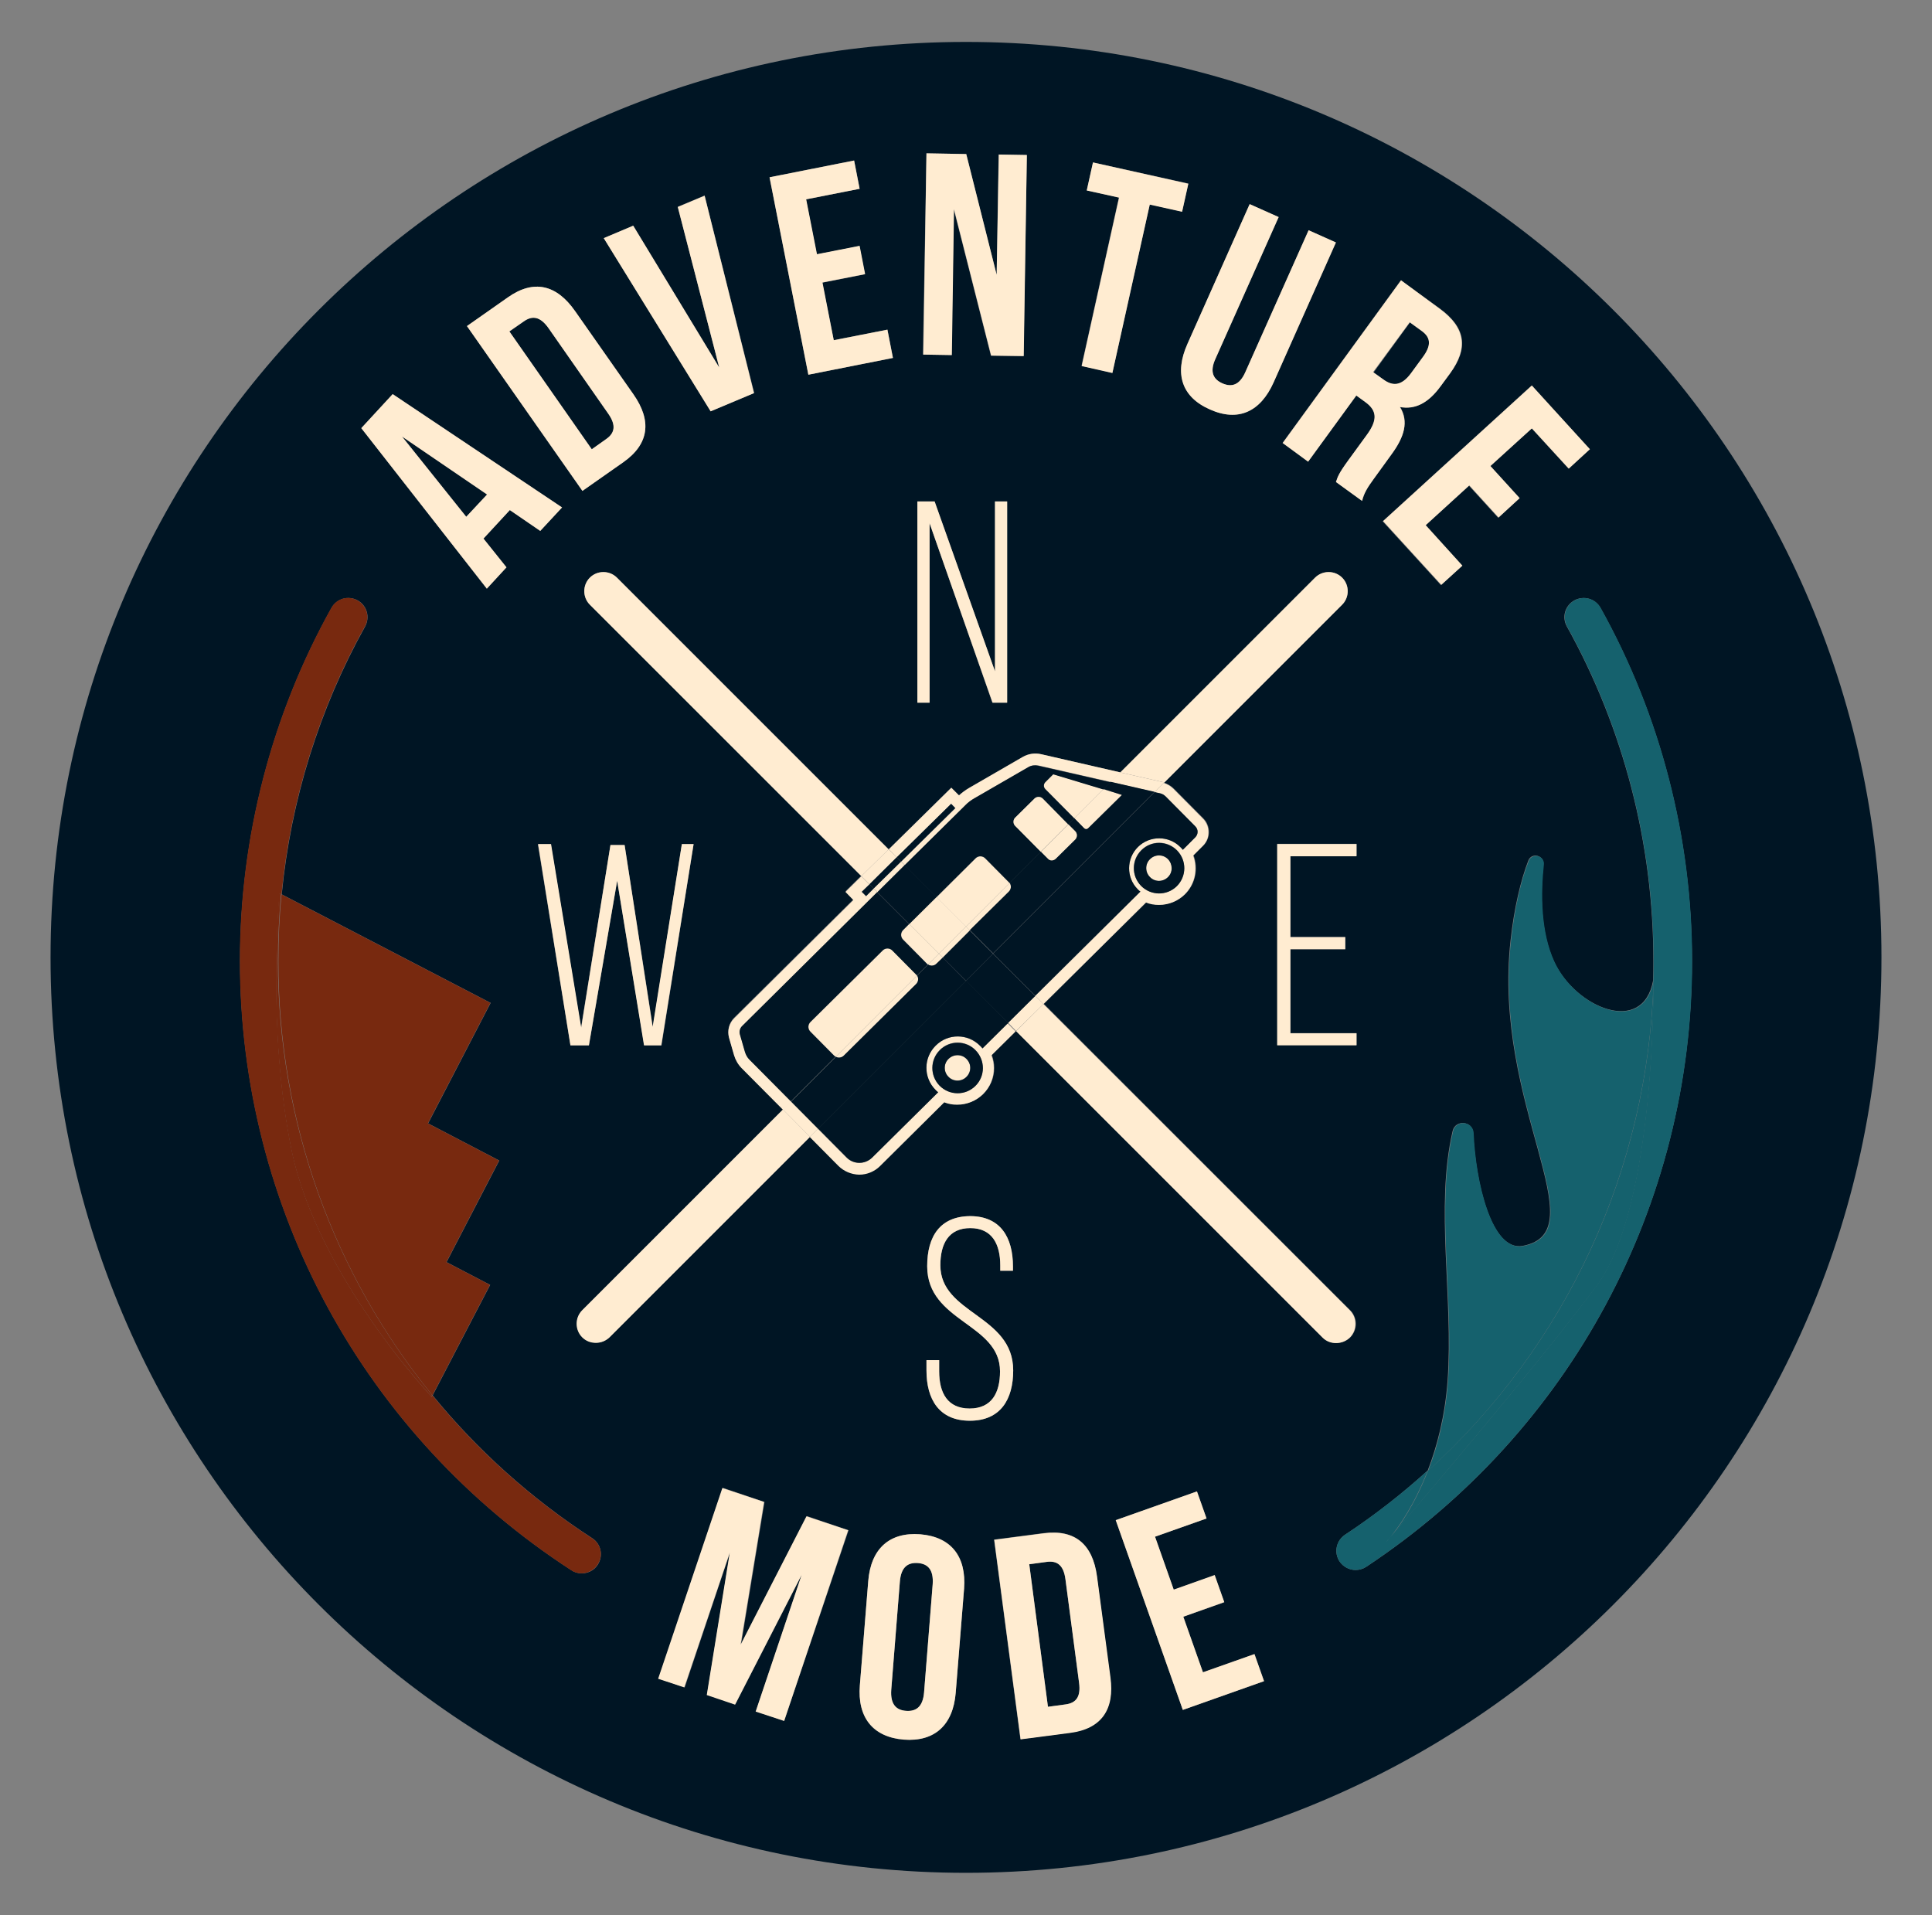 <?xml version="1.0" encoding="UTF-8"?>
<!-- Generator: Adobe Illustrator 27.4.1, SVG Export Plug-In . SVG Version: 6.00 Build 0)  -->
<svg xmlns="http://www.w3.org/2000/svg" xmlns:xlink="http://www.w3.org/1999/xlink" version="1.1" id="Layer_1" x="0px" y="0px" viewBox="0 0 806.4 799.3" style="enable-background:new 0 0 806.4 799.3;" xml:space="preserve">
<rect x="0" y="0" width="806.4" height="799.3" fill="#808080" stroke="none"/>
<style type="text/css">
	.st0{fill:#001524;}
	.st1{fill:#15616D;}
	.st2{fill:#78290F;}
	.st3{fill:#FFECD1;}
</style>
<g>
	<path class="st0" d="M253.1,183.2c3.4-2.4,4.3-5.6,0.8-10.5l-25-35.8c-3.4-4.9-6.7-5.2-10.2-2.8l-6.1,4.3l34.4,49.2L253.1,183.2z"></path>
	<path class="st0" d="M589,155.9l4.9-6.7c3.5-4.9,3.4-8.2-0.3-10.9l-5.1-3.7l-15.2,20.9l4.2,3C581.4,161.3,585.1,161.3,589,155.9z"></path>
	<polygon class="st0" points="167.8,182.2 194.6,215.7 203.3,206.4  "></polygon>
	<path class="st0" d="M383.1,652.4c-4.2-0.3-7,1.7-7.5,7.7l-3.6,45.2c-0.5,6,2,8.5,6.2,8.8c4.2,0.3,7-1.7,7.5-7.7l3.6-45.2   C389.7,655.2,387.3,652.7,383.1,652.4z"></path>
	<path class="st0" d="M403.2,17.5c-211.1,0-382.1,171.1-382.1,382.1s171.1,382.1,382.1,382.1s382.1-171.1,382.1-382.1   S614.3,17.5,403.2,17.5z M663.6,187.5l-8.9,8.1l-15.4-16.8l-17.3,15.8l12.2,13.4l-8.9,8.1l-12.2-13.4l-18.2,16.6l15.4,16.8   l-8.9,8.1l-24.3-26.6l62.1-56.6L663.6,187.5z M600.9,128.7c11.1,8.1,12.1,16.7,4.4,27.1l-3.9,5.3c-5.1,7-10.6,9.9-17,8.7   c3.7,6.1,1.7,12.5-3.4,19.6l-7.6,10.5c-2.4,3.3-4.1,5.8-4.8,9.1l-10.9-7.9c0.7-2.2,1.1-3.5,5.1-9l7.8-10.7   c4.6-6.3,4.2-10.2-0.7-13.7l-3.7-2.7L546,192.7l-10.7-7.8l49.4-67.9L600.9,128.7z M561.5,391.2v5h-22.9v35h27.6v5h-33.1v-84h33.1v5   h-27.6v33.8H561.5z M533.7,90.6l-26.4,59.2c-2.4,5.5-0.9,8.5,2.9,10.2c3.8,1.7,7.1,0.8,9.6-4.7l26.4-59.2l11.4,5.1l-26,58.4   c-5.5,12.3-14.7,16.6-26.6,11.3c-11.8-5.3-14.8-15-9.4-27.3l26-58.4L533.7,90.6z M453.6,79.5l2.6-11.7l39.8,8.8l-2.6,11.7l-13.5-3   l-15.6,70.3l-12.9-2.9l15.6-70.3L453.6,79.5z M386.7,64l16.6,0.3l12.7,50.5l0.8-50.3l11.8,0.2l-1.4,84l-13.6-0.2l-15.5-61.1   l-1,60.8l-11.9-0.2L386.7,64z M382.9,209.3h7.2l25.2,70.9v-70.9h5v84h-6.1L388,218.4v74.9h-5V209.3z M356.5,67l2.3,11.8l-22.4,4.4   l4.5,23l17.8-3.5l2.3,11.8l-17.8,3.5L348,142l22.4-4.4l2.3,11.8l-35.3,7L321.2,74L356.5,67z M264.3,94.2l35.9,59.2l-17.3-67.1   l11.2-4.7l20.7,82.4l-18.1,7.6L252,99.4L264.3,94.2z M212,124.1c10.8-7.6,20.3-5.3,28,5.7l24.4,34.8c7.7,11,6.6,20.7-4.2,28.3   l-17.1,12l-48.2-68.8L212,124.1z M254.8,352.7h5.9l11.8,76l12.1-76.3h4.9l-13.4,84h-7.2l-11.3-68.8l-11.8,68.8h-7.7l-13.6-84h5.4   l12.6,76.6L254.8,352.7z M163.9,164.5l70.7,47.3l-9.1,9.8l-12.7-8.7l-11,11.9l9.6,12l-8.2,8.9l-52.4-67L163.9,164.5z M249.5,653.1   c-1.5,2.4-4.1,3.6-6.7,3.6c-1.5,0-3-0.4-4.3-1.3c-86.6-56.2-138.3-151.3-138.3-254.4c0-51.6,13.2-102.5,38.2-147.3   c2.2-3.9,7-5.2,10.9-3.1c3.9,2.2,5.2,7,3.1,10.9c-19.1,34.3-31,72.5-34.8,111.8l87.2,45.3l-26.1,50.3l29.7,15.5l-22,42.4l18.2,9.5   l-24,46.1c18.7,22.9,41.1,43.1,66.7,59.7C250.9,644.5,251.9,649.4,249.5,653.1z M327.3,718.3l-11.8-4l19.2-57.1l-27.8,54.2l-11.8-4   l9.6-59.4l-18.9,56.3l-10.9-3.7l26.8-79.6l17.4,5.9l-9.8,59.6l27.5-53.7l17.4,5.9L327.3,718.3z M402.4,663.1l-3.5,43.5   c-1.1,13.4-8.7,20.5-21.7,19.5c-12.9-1-19.4-9.3-18.3-22.7l3.5-43.5c1.1-13.4,8.7-20.5,21.7-19.5S403.4,649.7,402.4,663.1z    M386.7,572v-4.3h5.3v4.7c0,9,3.5,15.5,12.7,15.5s12.7-6.5,12.7-15.5c0-20.2-30.4-20.5-30.4-43.9c0-12.6,5.5-20.8,17.9-20.9   c12.7,0,17.9,8.9,17.9,21v1.8h-5.3v-2.2c0-8.9-3.4-15.6-12.5-15.6c-9.1,0-12.5,6.6-12.5,15.5c0,20.4,30.4,20.8,30.4,43.9   c0,12.1-5.3,21-18.1,21S386.7,584.1,386.7,572z M446.6,723.2l-20.7,2.7l-11-83.3l20.7-2.7c13.1-1.7,20.5,4.7,22.2,18l5.5,42.1   C465.2,713.4,459.7,721.5,446.6,723.2z M493.7,713.7l-28-79.2l33.9-12l4,11.3l-21.5,7.6l7.8,22.1l17.1-6l4,11.3l-17.1,6l8.2,23.2   l21.5-7.6l4,11.3L493.7,713.7z M552.1,558.2L424.1,430.3l-10.1,10c0.6,1.7,1,3.5,1,5.4c0,4.1-1.6,7.9-4.5,10.8c0,0,0,0,0,0   c-2.9,2.9-6.8,4.5-10.8,4.4c-1.9,0-3.7-0.4-5.4-1l-26.8,26.6c-2.3,2.3-5.4,3.6-8.7,3.6c-3.3,0-6.4-1.3-8.7-3.7l-11.9-12l-83.7,83.7   c-1.6,1.6-3.6,2.3-5.7,2.3s-4.1-0.8-5.7-2.3c-3.1-3.1-3.1-8.2,0-11.3l83.8-83.8l-17.3-17.4c-1.5-1.5-2.6-3.4-3.2-5.4l-2.1-7.3   c-0.8-2.9,0-6,2.1-8.1c0,0,0,0,0,0l49.8-49.4l-3.3-3.4l6.6-6.5L246.2,252.4c-3.1-3.1-3.1-8.2,0-11.3c3.1-3.1,8.2-3.1,11.3,0   l113.4,113.4l26.1-25.7l3.2,3.2c1.3-1.2,2.7-2.2,4.2-3.1l22.5-13c2.3-1.3,5-1.7,7.6-1.1l33.1,7.6l81.3-81.3c3.1-3.1,8.2-3.1,11.3,0   c3.1,3.1,3.1,8.2,0,11.3l-74.3,74.3c1.5,0.5,2.9,1.3,4,2.4l12.4,12.5c1.5,1.5,2.3,3.5,2.3,5.7c0,2.1-0.8,4.1-2.3,5.6c0,0,0,0,0,0   l-4.1,4.1c2,5.4,0.9,11.8-3.5,16.2c0,0,0,0,0,0c-2.9,2.9-6.8,4.5-10.8,4.4c-1.9,0-3.7-0.4-5.4-1l-42.8,42.4l127.9,127.9   c3.1,3.1,3.1,8.2,0,11.3c-1.6,1.6-3.6,2.3-5.7,2.3C555.7,560.6,553.6,559.8,552.1,558.2z M570.2,654c-1.4,0.9-2.9,1.3-4.4,1.3   c-2.6,0-5.1-1.3-6.7-3.6c-2.4-3.7-1.4-8.6,2.3-11.1c12.3-8.1,23.8-17.1,34.5-26.8c3.9-10.1,7.2-22.6,8.3-37.5   c2.5-35-5.3-72.2,2.1-104.2c1.1-4.9,8.4-4.3,8.6,0.8c0.9,19.8,7.4,49.6,20.7,47.1c31.3-5.9-12.8-58.8-5.1-127.6   c1.5-13.6,4.3-25.2,7.4-33.2c1.4-3.6,6.7-2.2,6.3,1.6c-1.3,12.2-1.3,28.2,4.4,40.5c8.8,19.1,37.1,31.3,41.4,7.9   c0.1-2.7,0.1-5.5,0.1-8.2c0-48.9-12.5-97.1-36.1-139.5c-2.2-3.9-0.8-8.7,3.1-10.9c3.9-2.1,8.7-0.8,10.9,3.1   c25,44.8,38.2,95.7,38.2,147.3C706.3,503.1,655.4,597.6,570.2,654z"></path>
	<path class="st0" d="M444.7,659.1c-0.8-5.9-3.6-7.8-7.7-7.2l-7.4,1l7.8,59.5l7.4-1c4.2-0.5,6.4-3,5.6-9L444.7,659.1z"></path>
	<path class="st1" d="M668.1,253.7c-2.2-3.9-7-5.2-10.9-3.1c-3.9,2.2-5.2,7-3.1,10.9c23.6,42.4,36.1,90.7,36.1,139.5   c0,2.7,0,5.5-0.1,8.2c0,0,0-0.1,0-0.1c0,0,1.1,93.6-23.5,127.2c-22.1,30.2-75.8,93-86.3,105.3c-1.1,1.4-1.8,2.1-1.8,2.1   s0.6-0.7,1.8-2.1c3.2-3.9,10-13.3,15.6-27.8c-10.7,9.7-22.3,18.7-34.5,26.8c-3.7,2.4-4.7,7.4-2.3,11.1c1.5,2.3,4.1,3.6,6.7,3.6   c1.5,0,3-0.4,4.4-1.3c85.2-56.4,136.1-150.9,136.1-252.9C706.3,349.5,693.1,298.5,668.1,253.7z"></path>
	<path class="st2" d="M247.2,642.1c-25.6-16.6-48-36.8-66.7-59.7l-0.3,0.6c0,0-47.5-50.3-58.4-102.7c-10.5-50.6-5.1-107.4-5.1-107.4   l0.8,0.4c3.8-39.2,15.6-77.4,34.8-111.8c2.2-3.9,0.8-8.7-3.1-10.9c-3.9-2.2-8.7-0.8-10.9,3.1c-25,44.8-38.2,95.7-38.2,147.3   c0,103.1,51.7,198.2,138.3,254.4c1.3,0.9,2.9,1.3,4.3,1.3c2.6,0,5.2-1.3,6.7-3.6C251.9,649.4,250.9,644.5,247.2,642.1z"></path>
	<path class="st3" d="M563.4,546.9L435.5,419.1l-11.4,11.3l127.9,127.9c1.6,1.6,3.6,2.3,5.7,2.3c2,0,4.1-0.8,5.7-2.3   C566.5,555.1,566.5,550,563.4,546.9z"></path>
	<path class="st3" d="M257.5,241.1c-3.1-3.1-8.2-3.1-11.3,0c-3.1,3.1-3.1,8.2,0,11.3l113.3,113.3l11.4-11.2L257.5,241.1z"></path>
	<path class="st3" d="M485.9,326.7l74.3-74.3c3.1-3.1,3.1-8.2,0-11.3c-3.1-3.1-8.2-3.1-11.3,0l-81.3,81.3l17.7,4   C485.4,326.5,485.7,326.6,485.9,326.7z"></path>
	<path class="st3" d="M243,546.9c-3.1,3.1-3.1,8.2,0,11.3c1.6,1.6,3.6,2.3,5.7,2.3s4.1-0.8,5.7-2.3l83.7-83.7l-11.3-11.4L243,546.9z   "></path>
	<path class="st3" d="M211.4,236.8l-9.6-12l11-11.9l12.7,8.7l9.1-9.8l-70.7-47.3l-13.1,14.2l52.4,67L211.4,236.8z M167.8,182.2   l35.5,24.2l-8.7,9.3L167.8,182.2z"></path>
	<path class="st3" d="M260.2,192.9c10.8-7.6,11.9-17.3,4.2-28.3l-24.4-34.8c-7.7-11-17.2-13.3-28-5.7l-17.1,12l48.2,68.8   L260.2,192.9z M218.7,134.1c3.4-2.4,6.7-2.1,10.2,2.8l25,35.8c3.4,4.9,2.6,8.1-0.8,10.5l-6.1,4.3l-34.4-49.2L218.7,134.1z"></path>
	<polygon class="st3" points="314.7,164.1 294.1,81.7 282.9,86.4 300.2,153.4 264.3,94.2 252,99.4 296.6,171.7  "></polygon>
	<polygon class="st3" points="372.7,149.4 370.4,137.6 348,142 343.3,117.9 361.1,114.4 358.8,102.6 341,106.1 336.5,83.2    358.8,78.8 356.5,67 321.2,74 337.4,156.4  "></polygon>
	<polygon class="st3" points="398.2,87.3 413.7,148.4 427.3,148.6 428.6,64.7 416.9,64.5 416,114.7 403.3,64.3 386.7,64 385.4,148    397.3,148.2  "></polygon>
	<polygon class="st3" points="464.3,155.7 479.9,85.4 493.4,88.4 496,76.7 456.2,67.8 453.6,79.5 467.1,82.5 451.5,152.8  "></polygon>
	<path class="st3" d="M505,170.9c11.8,5.3,21.1,1,26.6-11.3l26-58.4l-11.4-5.1l-26.4,59.2c-2.4,5.5-5.7,6.4-9.6,4.7   c-3.8-1.7-5.4-4.8-2.9-10.2l26.4-59.2l-12.1-5.4l-26,58.4C490.1,155.9,493.1,165.7,505,170.9z"></path>
	<path class="st3" d="M546,192.7l20.1-27.6l3.7,2.7c4.9,3.5,5.3,7.4,0.7,13.7l-7.8,10.7c-4,5.5-4.4,6.9-5.1,9l10.9,7.9   c0.8-3.3,2.4-5.8,4.8-9.1l7.6-10.5c5.2-7.1,7.2-13.5,3.4-19.6c6.4,1.2,11.9-1.7,17-8.7l3.9-5.3c7.6-10.5,6.6-19.1-4.4-27.1   L584.8,117l-49.4,67.9L546,192.7z M588.4,134.5l5.1,3.7c3.8,2.8,3.9,6.1,0.3,10.9l-4.9,6.7c-4,5.4-7.7,5.4-11.6,2.5l-4.2-3   L588.4,134.5z"></path>
	<polygon class="st3" points="601.6,244.1 610.4,236.1 595.1,219.2 613.3,202.6 625.5,216 634.3,207.9 622.1,194.5 639.4,178.8    654.8,195.6 663.6,187.5 639.4,160.9 577.3,217.5  "></polygon>
	<polygon class="st3" points="309.1,686.5 318.9,626.9 301.5,621.1 274.7,700.7 285.6,704.3 304.6,648 295,707.5 306.8,711.5    334.6,657.3 315.4,714.4 327.3,718.3 354,638.7 336.6,632.9  "></polygon>
	<path class="st3" d="M384.1,640.4c-12.9-1-20.6,6.1-21.7,19.5l-3.5,43.5c-1.1,13.4,5.4,21.6,18.3,22.7c12.9,1,20.6-6.1,21.7-19.5   l3.5-43.5C403.4,649.7,397,641.5,384.1,640.4z M389.3,661.2l-3.6,45.2c-0.5,6-3.3,8-7.5,7.7c-4.2-0.3-6.6-2.8-6.2-8.8l3.6-45.2   c0.5-6,3.3-8,7.5-7.7C387.3,652.7,389.7,655.2,389.3,661.2z"></path>
	<path class="st3" d="M457.9,658c-1.8-13.3-9.1-19.7-22.2-18l-20.7,2.7l11,83.3l20.7-2.7c13.1-1.7,18.6-9.8,16.8-23.2L457.9,658z    M444.8,711.4l-7.4,1l-7.8-59.5l7.4-1c4.2-0.5,6.9,1.3,7.7,7.2l5.7,43.3C451.2,708.4,449,710.8,444.8,711.4z"></path>
	<polygon class="st3" points="502.1,698 493.9,674.8 511,668.7 507,657.4 489.9,663.5 482.1,641.4 503.6,633.8 499.6,622.5    465.7,634.5 493.7,713.7 527.6,701.7 523.6,690.4  "></polygon>
	<path class="st1" d="M690.2,409.3c-4.4,23.4-32.6,11.3-41.4-7.9c-5.7-12.4-5.7-28.3-4.4-40.5c0.4-3.8-4.9-5.1-6.3-1.6   c-3.2,8-5.9,19.6-7.4,33.2c-7.7,68.8,36.4,121.7,5.1,127.6c-13.3,2.5-19.9-27.3-20.7-47.1c-0.2-5.1-7.5-5.8-8.6-0.8   c-7.4,31.9,0.4,69.2-2.1,104.2c-1.1,14.9-4.4,27.4-8.3,37.5C653.7,561.6,687.9,488.1,690.2,409.3z"></path>
	<path class="st1" d="M580.3,641.6c-1.2,1.4-1.8,2.1-1.8,2.1S579.2,643,580.3,641.6z"></path>
	<path class="st1" d="M666.7,536.4c24.6-33.6,23.5-127.2,23.5-127.2c0,0,0,0.1,0,0.1c-2.2,78.8-36.5,152.4-94.2,204.6   c-5.6,14.5-12.4,23.9-15.6,27.8C590.8,629.4,644.5,566.6,666.7,536.4z"></path>
	<polygon class="st3" points="388,218.4 414.3,293.3 420.4,293.3 420.4,209.3 415.3,209.3 415.3,280.2 390.1,209.3 382.9,209.3    382.9,293.3 388,293.3  "></polygon>
	<polygon class="st3" points="566.2,357.4 566.2,352.3 533.1,352.3 533.1,436.3 566.2,436.3 566.2,431.3 538.6,431.3 538.6,396.2    561.5,396.2 561.5,391.2 538.6,391.2 538.6,357.4  "></polygon>
	<polygon class="st3" points="224.6,352.3 238.1,436.3 245.8,436.3 257.6,367.6 268.8,436.3 276,436.3 289.5,352.3 284.6,352.3    272.4,428.6 260.7,352.7 254.8,352.7 242.6,428.9 230,352.3  "></polygon>
	<path class="st3" d="M422.9,572c0-23.2-30.4-23.5-30.4-43.9c0-8.9,3.4-15.5,12.5-15.5c9.1,0,12.5,6.7,12.5,15.6v2.2h5.3v-1.8   c0-12.1-5.2-21-17.9-21c-12.4,0.1-17.9,8.3-17.9,20.9c0,23.4,30.4,23.8,30.4,43.9c0,9-3.5,15.5-12.7,15.5s-12.7-6.5-12.7-15.5v-4.7   h-5.3v4.3c0,12.1,5.3,21,18.1,21S422.9,584.1,422.9,572z"></path>
	<path class="st3" d="M397,335.5l1.8,1.8l-22.6,22.3l1.5,1.5l25.3-25c1.2-1.2,2.5-2.2,3.9-3l22.5-13c1.2-0.7,2.7-0.9,4.1-0.6   l30.2,6.9l4-4l-33.1-7.6c-2.6-0.6-5.3-0.2-7.6,1.1l-22.5,13c-1.5,0.9-2.9,1.9-4.2,3.1l-3.2-3.2l-26.1,25.7l3.4,3.4L397,335.5z"></path>
	<path class="st3" d="M484.1,331.1c0.9,0.2,1.7,0.7,2.4,1.3l12.4,12.5c1.3,1.3,1.2,3.3,0,4.6l-5.2,5.2c-0.3-0.4-0.6-0.8-1-1.1   c-4.9-4.9-12.8-5-17.7-0.1s-5,12.8-0.1,17.7c0.4,0.4,0.7,0.7,1.1,1l-43.9,43.5l3.4,3.4l42.8-42.4c1.7,0.7,3.5,1,5.4,1   c4.1,0,7.9-1.6,10.8-4.4c0,0,0,0,0,0c4.4-4.4,5.5-10.7,3.5-16.2l4.1-4.1c0,0,0,0,0,0c1.5-1.5,2.3-3.5,2.3-5.6   c0-2.1-0.8-4.2-2.3-5.7l-12.4-12.5c-1.1-1.1-2.5-1.9-4-2.4l-4,4L484.1,331.1z M491.2,369.8c-4.1,4.1-10.8,4.1-14.9-0.1   c-4.1-4.1-4.1-10.8,0.1-14.9c4.1-4.1,10.8-4.1,14.9,0.1C495.3,359.1,495.3,365.7,491.2,369.8z"></path>
	<path class="st3" d="M480,358.6c-2.1,2.1-2.1,5.5,0,7.5c2.1,2.1,5.5,2.1,7.5,0c2.1-2.1,2.1-5.5,0-7.5S482.1,356.5,480,358.6z"></path>
	<path class="st3" d="M372.5,396.7c-1.1-1.1-2.9-1.1-4,0l-30.2,29.9c-1.1,1.1-1.1,2.9,0,4l9.9,10c0.2,0.2,0.5,0.4,0.7,0.5l33.9-33.9   c-0.1-0.2-0.2-0.4-0.4-0.5L372.5,396.7z"></path>
	<path class="st3" d="M312.9,442.3c-0.9-0.9-1.6-2.1-1.9-3.3l-2.1-7.3c-0.3-1.2,0-2.5,0.9-3.4l56.4-55.9l-1.5-1.5l-3.2,3.2l-1.8-1.8   l3.2-3.1l-3.4-3.4l-6.6,6.5l3.3,3.4l-49.8,49.4c0,0,0,0,0,0c-2.1,2.1-2.9,5.2-2.1,8.1l2.1,7.3c0.6,2,1.7,3.9,3.2,5.4l17.3,17.4   l3.4-3.4L312.9,442.3z"></path>
	<path class="st3" d="M395.9,441.9c-2.1,2.1-2.1,5.5,0,7.5c2.1,2.1,5.5,2.1,7.5,0c2.1-2.1,2.1-5.5,0-7.5   C401.4,439.9,398,439.9,395.9,441.9z"></path>
	<path class="st3" d="M410,437.6c-0.3-0.4-0.6-0.8-1-1.1c-5.1-5.1-13.4-5.2-18.5-0.1c-5.1,5.1-5.2,13.4-0.1,18.5   c0.4,0.4,0.7,0.7,1.1,1L364,483.2c-3,2.9-7.7,2.9-10.7,0l-11.9-12l-3.4,3.4l11.9,12c2.3,2.3,5.4,3.6,8.7,3.7c3.3,0,6.4-1.3,8.7-3.6   l26.8-26.6c1.7,0.7,3.5,1,5.4,1c4.1,0,7.9-1.6,10.8-4.4c0,0,0,0,0,0c2.9-2.9,4.5-6.7,4.5-10.8c0-1.9-0.3-3.7-1-5.4l10.1-10   l-3.4-3.4L410,437.6z M407.1,453.2c-4.1,4.1-10.8,4.1-14.9-0.1c-4.1-4.1-4.1-10.8,0.1-14.9c4.1-4.1,10.8-4.1,14.9,0.1   C411.2,442.4,411.2,449.1,407.1,453.2z"></path>
	<path class="st3" d="M379.5,385.7l-2.5,2.5c-1.1,1.1-1.1,2.9,0,4l9.9,10c0.2,0.2,0.3,0.3,0.5,0.4l4.5-4.5L379.5,385.7z"></path>
	<path class="st3" d="M439.6,323.1l-3.3,3.3c-0.8,0.8-0.8,2.1,0,2.9l12.1,12.2l12.1-12.1L439.6,323.1z"></path>
	<path class="st3" d="M421.4,368.6c-0.1-0.1-0.2-0.2-0.3-0.3l-9.9-10c-1.1-1.1-2.9-1.1-4,0l-16.3,16.2l12.3,12.3L421.4,368.6z"></path>
	<polygon class="st3" points="374.3,357.8 370.9,354.5 359.5,365.7 362.9,369.1  "></polygon>
	<polygon class="st3" points="432.1,415.7 420.8,426.9 424.1,430.3 435.5,419.1  "></polygon>
	<polygon class="st3" points="403.2,386.7 390.9,374.4 379.5,385.7 391.9,398.1  "></polygon>
	<polygon class="st3" points="376.1,359.6 364.7,370.8 366.2,372.4 377.6,361.1  "></polygon>
	<path class="st3" d="M404.8,388.4l16.3-16.1c1-1,1.1-2.6,0.3-3.7l-18.2,18.2L404.8,388.4z"></path>
	<polygon class="st3" points="330.2,459.8 326.8,463.1 338.1,474.5 341.5,471.1  "></polygon>
	<path class="st3" d="M387.4,402.6c1.1,0.7,2.6,0.6,3.5-0.4l2.6-2.5l-1.6-1.6L387.4,402.6z"></path>
	<path class="st3" d="M481.9,330.6l4-4c-0.2-0.1-0.5-0.2-0.7-0.2l-17.7-4l-4,4L481.9,330.6z"></path>
	<path class="st3" d="M352.2,440.6l30.2-29.9c1-1,1.1-2.4,0.4-3.5l-33.9,33.9C349.9,441.7,351.3,441.5,352.2,440.6z"></path>
	<path class="st3" d="M454.2,345.7l14.1-13.9l-7.8-2.4l-12.1,12.1l4.1,4.2C453,346.2,453.7,346.2,454.2,345.7z"></path>
	<polygon class="st3" points="403.2,386.7 391.9,398.1 393.5,399.7 404.8,388.4  "></polygon>
	<path class="st0" d="M348.1,440.6l-9.9-10c-1.1-1.1-1.1-2.9,0-4l30.2-29.9c1.1-1.1,2.9-1.1,4,0l9.9,10c0.2,0.2,0.3,0.3,0.4,0.5   l4.6-4.6c-0.2-0.1-0.3-0.2-0.5-0.4l-9.9-10c-1.1-1.1-1.1-2.9,0-4l2.5-2.5l-13.3-13.3l-56.4,55.9c-0.9,0.9-1.2,2.2-0.9,3.4l2.1,7.3   c0.4,1.3,1,2.4,1.9,3.3l17.3,17.4l18.7-18.7C348.6,441,348.3,440.8,348.1,440.6z"></path>
	<path class="st0" d="M474.9,371.2c-4.9-4.9-4.8-12.9,0.1-17.7s12.9-4.8,17.7,0.1c0.4,0.4,0.7,0.7,1,1.1l5.2-5.2   c1.3-1.3,1.3-3.3,0-4.6l-12.4-12.5c-0.7-0.7-1.5-1.1-2.4-1.3l-2.2-0.5l-67.4,67.4l17.6,17.6l43.9-43.5   C475.6,371.9,475.2,371.5,474.9,371.2z"></path>
	<path class="st0" d="M407.2,358.2c1.1-1.1,2.9-1.1,4,0l9.9,10c0.1,0.1,0.2,0.2,0.3,0.3l13-13l-10.7-10.8c-0.9-0.9-0.9-2.5,0-3.4   l8.1-8c0.9-0.9,2.5-0.9,3.4,0l10.7,10.8l2.5-2.5l-12.1-12.2c-0.8-0.8-0.8-2.1,0-2.9l3.3-3.3l20.9,6.3l3-3l-30.2-6.9   c-1.4-0.3-2.9-0.1-4.1,0.6l-22.5,13c-1.4,0.8-2.8,1.8-3.9,3l-25.3,25l13.3,13.3L407.2,358.2z"></path>
	<path class="st0" d="M341.5,471.1l11.9,12c2.9,3,7.7,3,10.7,0l27.5-27.2c-0.4-0.3-0.8-0.6-1.1-1c-5.1-5.1-5.1-13.4,0.1-18.5   c5.1-5.1,13.4-5.1,18.5,0.1c0.4,0.4,0.7,0.7,1,1.1l10.8-10.7l-17.6-17.6L341.5,471.1z"></path>
	<polygon class="st0" points="403.2,409.4 420.8,426.9 432.1,415.7 414.5,398.1  "></polygon>
	<polygon class="st0" points="390.9,374.4 377.6,361.1 366.2,372.4 379.5,385.7  "></polygon>
	<path class="st0" d="M468.3,331.8l-14.1,13.9c-0.5,0.5-1.2,0.5-1.7,0l-4.1-4.2l-2.5,2.5l2.9,2.9c0.9,0.9,0.9,2.5,0,3.4l-8.1,8   c-0.9,0.9-2.5,0.9-3.4,0l-2.9-2.9l-13,13c0.8,1.1,0.7,2.7-0.3,3.7l-16.3,16.1l9.7,9.7l67.4-67.4l-18.4-4.2l-3,3L468.3,331.8z"></path>
	<path class="st0" d="M393.5,399.7l-2.6,2.5c-1,1-2.4,1.1-3.5,0.4l-4.6,4.6c0.7,1.1,0.5,2.6-0.4,3.5l-30.2,29.9   c-0.9,0.9-2.3,1.1-3.3,0.5l-18.7,18.7l11.3,11.4l61.7-61.7L393.5,399.7z"></path>
	<polygon class="st0" points="393.5,399.7 403.2,409.4 414.5,398.1 404.8,388.4  "></polygon>
	<path class="st3" d="M435.2,333.3c-0.9-0.9-2.5-0.9-3.4,0l-8.1,8c-0.9,0.9-0.9,2.5,0,3.4l10.7,10.8l11.4-11.4L435.2,333.3z"></path>
	<path class="st3" d="M440.7,358.4l8.1-8c0.9-0.9,0.9-2.5,0-3.4l-2.9-2.9l-11.4,11.4l2.9,2.9C438.2,359.4,439.7,359.4,440.7,358.4z"></path>
	<path class="st0" d="M476.4,354.9c-4.1,4.1-4.2,10.7-0.1,14.9c4.1,4.1,10.7,4.2,14.9,0.1c4.1-4.1,4.2-10.7,0.1-14.9   C487.1,350.8,480.5,350.8,476.4,354.9z M487.5,366.1c-2.1,2.1-5.5,2.1-7.5,0c-2.1-2.1-2.1-5.5,0-7.5c2.1-2.1,5.5-2.1,7.5,0   S489.6,364.1,487.5,366.1z"></path>
	<path class="st0" d="M392.3,438.3c-4.1,4.1-4.2,10.7-0.1,14.9c4.1,4.1,10.7,4.2,14.9,0.1s4.2-10.7,0.1-14.9   C403.1,434.2,396.4,434.2,392.3,438.3z M403.4,449.5c-2.1,2.1-5.5,2.1-7.5,0c-2.1-2.1-2.1-5.5,0-7.5c2.1-2.1,5.5-2.1,7.5,0   C405.5,444.1,405.5,447.4,403.4,449.5z"></path>
	<polygon class="st0" points="398.7,337.3 397,335.5 374.3,357.8 376.1,359.6  "></polygon>
	<polygon class="st0" points="359.7,372.2 361.5,374 364.7,370.8 362.9,369.1  "></polygon>
	<polygon class="st0" points="374.3,357.8 362.9,369.1 364.7,370.8 376.1,359.6  "></polygon>
	<path class="st2" d="M180.5,582.4l24-46.1l-18.2-9.5l22-42.4l-29.7-15.5l26.1-50.3l-87.2-45.3c-0.9,9.2-1.3,18.5-1.3,27.8   C116.1,468.3,139.3,531.9,180.5,582.4z"></path>
	<path class="st2" d="M121.7,480.2c10.9,52.5,58.4,102.7,58.4,102.7l0.3-0.6c-41.2-50.5-64.4-114.1-64.4-181.3   c0-9.3,0.5-18.6,1.3-27.8l-0.8-0.4C116.6,372.9,111.2,429.7,121.7,480.2z"></path>
</g>
</svg>
